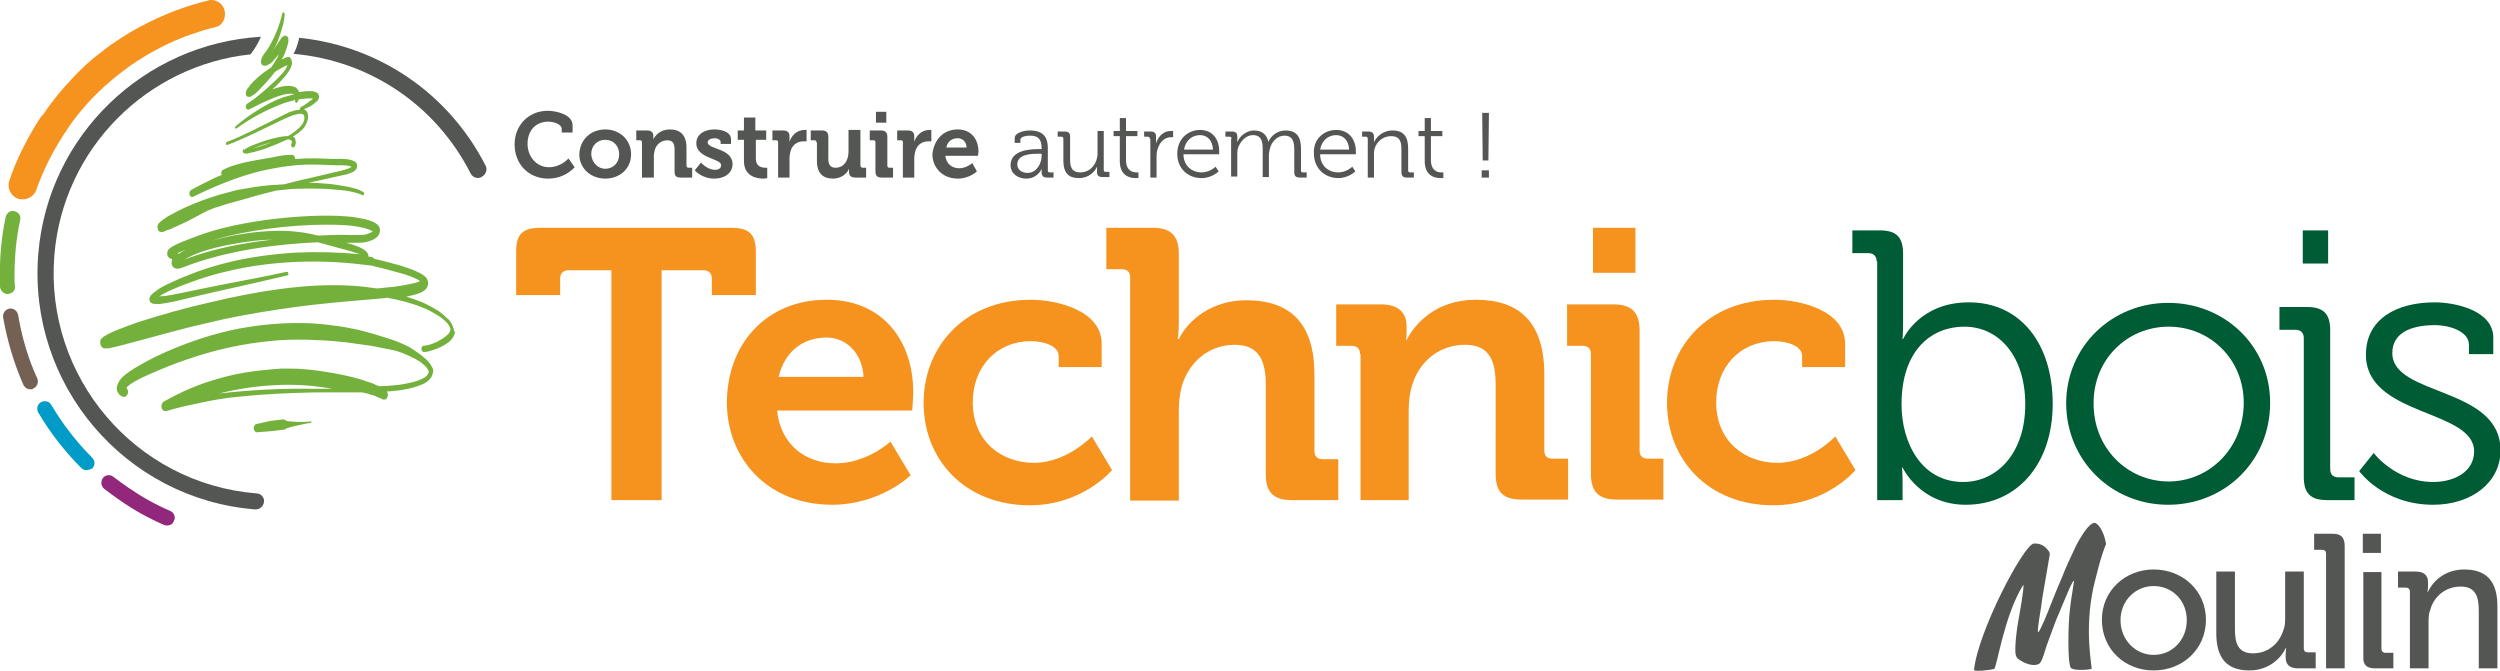<?xml version="1.0" encoding="utf-8"?>
<!-- Generator: Adobe Illustrator 18.1.1, SVG Export Plug-In . SVG Version: 6.00 Build 0)  -->
<svg version="1.1" id="Calque_1" xmlns="http://www.w3.org/2000/svg" xmlns:xlink="http://www.w3.org/1999/xlink" x="0px" y="0px"
	 width="482.9px" height="129.6px" viewBox="0 0 482.9 129.6" enable-background="new 0 0 482.9 129.6" xml:space="preserve">
<g>
	<g>
		<g>
			<path fill="#535652" d="M478.8,129.1v-11.1c0-2.6-0.5-4.7-3.5-4.7c-2.9,0-5.2,1.9-5.9,4.6c-0.3,0.7-0.3,1.6-0.3,2.5v8.7h-3.6
				v-14.8c0-0.5-0.3-0.8-0.8-0.8h-1.5v-3.1h3.4c1.6,0,2.4,0.7,2.4,2.1v0.7c0,0.6-0.1,1.1-0.1,1.1h0.1c0.7-1.6,2.9-4.3,7-4.3
				c4.4,0,6.4,2.4,6.4,7.1v12H478.8z"/>
		</g>
		<g>
			<path fill="#535652" d="M431.7,110.4v11.1c0,2.6,0.5,4.7,3.5,4.7c2.9,0,5.1-1.9,5.9-4.6c0.3-0.7,0.3-1.6,0.3-2.5v-8.7h3.6v14.8
				c0,0.6,0.3,0.8,0.8,0.8h1.5v3.1h-3.4c-1.6,0-2.4-0.7-2.4-2.1v-0.7c0-0.6,0.1-1.1,0.1-1.1h-0.1c-0.7,1.6-3,4.3-7,4.3
				c-4.4,0-6.4-2.4-6.4-7.2v-11.9H431.7z"/>
		</g>
		<path fill="#535652" d="M416,110c5.6,0,10.1,4.1,10.1,9.7c0,5.7-4.5,9.8-10.1,9.8c-5.6,0-10-4.1-10-9.8
			C406,114.1,410.5,110,416,110z M416,126.5c3.5,0,6.4-2.8,6.4-6.7c0-3.9-2.9-6.6-6.4-6.6c-3.5,0-6.4,2.8-6.4,6.6
			C409.6,123.6,412.5,126.5,416,126.5z"/>
		<path fill="#535652" d="M450.6,103.1H447v3.1h1.5c0.5,0,0.8,0.2,0.8,0.8v22.1h3.6v-23.6C452.9,103.8,452.2,103.1,450.6,103.1z"/>
		<g>
			<path fill="#535652" d="M458.8,129.1h3.5v-3h-1.5c-0.5,0-0.8-0.3-0.8-0.8v-14.8h-3.5v16.3C456.4,128.4,457.1,129.1,458.8,129.1z"
				/>
		</g>
		<g>
			<path fill="#535652" d="M392.8,105c1.1-0.1,2.1,0.3,2.9,1.4c0.2,0.3,0.3,0.6,0.2,0.9l-1.3,7.6c-0.1,0.6-0.2,1.2-0.3,2.1
				c-0.1,0.8-0.9,5.1-0.6,5.1c0.3,0,1.9-3.9,2.5-5.5c0.6-1.6,1.3-3.2,2.1-5.1c0.7-1.8,1.5-3.5,2.2-5c0.7-1.6,1.5-2.9,2.2-3.9
				c0.7-1,1.4-1.6,1.9-1.6c0.4,0,1.4,0.9,2,3.1c0.1,0.5,0.2,0.8,0.2,1c-1.1,2.6-1.9,6.3-2.4,8.2c-1.9,8.6-0.2,15.8-0.4,15.9
				c-0.6,0.2-3.5,0.4-4-0.2c-0.5-0.6-0.6-5.6-0.3-10c0.2-2.2,0.4-3.5,0.9-6.6c0-0.1,0-0.2-0.1-0.2c0,0-0.2,0.3-0.5,0.9
				c-0.3,0.6-0.6,1.4-1,2.3c-0.4,0.9-0.8,1.9-1.3,3.1c-0.5,1.1-0.9,2.2-1.3,3.3c-0.4,1.1-0.8,2.1-1.1,3c-0.3,0.9-0.7,2.5-1.2,3.2
				c-0.3,0.5-1.9,0.9-4.1-0.6c-0.6-0.4-0.8-0.9-0.7-2.7c0-0.5,0.1-1.5,0.2-2.3c0.1-0.9,0.2-1.7,0.4-2.7c1.1-6,1-6.9,0.9-6.7
				c-3.7,5.9-5.1,16-5.6,16.2c-0.5,0.2-3.8,0.6-3.9,0.2C382.1,121.9,390.8,105.4,392.8,105z"/>
		</g>
		<rect x="456.4" y="103.1" fill="#535652" width="3.5" height="3.7"/>
	</g>
	<g>
		<path fill="#F6921E" d="M43.4,2.1C43.1,0.8,42,0,40.8,0c-0.2,0-0.4,0-0.6,0.1c-4.5,1.1-8.9,2.8-13,5L27,5.2
			c-1.7,0.9-3.3,1.9-4.9,3L22,8.3c-0.1,0-0.1,0.1-0.2,0.1l-0.3,0.2c-0.2,0.1-0.3,0.2-0.4,0.3C21,9,20.9,9.1,20.8,9.1
			c-1.6,1.2-3.1,2.4-4.3,3.5l-0.1,0.1c-0.7,0.7-1.5,1.4-2.3,2.3c-2.1,2.2-4.1,4.6-5.8,7.2C8.1,22.3,8,22.4,8,22.5
			c-0.1,0.1-0.2,0.2-0.3,0.4l-0.2,0.3c-0.1,0.1-0.1,0.1-0.1,0.2c0,0-0.1,0.1-0.1,0.1C5,27.2,3.1,31,1.8,34.9c-0.5,1.4,0.3,3,1.7,3.5
			c0.3,0.1,0.6,0.1,0.9,0.1c1.1,0,2.2-0.7,2.6-1.8c1.3-3.7,3.1-7.3,5.3-10.7c1.1-1.7,2.3-3.4,3.6-4.9l0.1-0.1c2.6-3.1,5.7-5.8,9-8.2
			c3.3-2.3,6.8-4.2,10.4-5.6l0.2-0.1c2-0.7,4-1.4,6.1-1.9C42.9,5,43.7,3.5,43.4,2.1z"/>
		<path fill="#74B13C" d="M1.5,56.8c-0.8,0-1.4-0.6-1.5-1.4C0,54.8,0,54.2,0,53.6c-0.1-3.9,0.3-7.9,1.1-11.7
			c0.2-0.8,0.9-1.3,1.7-1.1c0.8,0.2,1.3,0.9,1.1,1.7c-0.8,3.6-1.1,7.3-1.1,11c0,0.6,0,1.2,0.1,1.8C3,56.1,2.4,56.7,1.5,56.8
			C1.6,56.8,1.5,56.8,1.5,56.8z"/>
		<path fill="#756154" d="M5.9,75.2c-0.6,0-1.1-0.3-1.4-0.9c-1.8-4.1-3.1-8.5-3.9-13c-0.1-0.8,0.4-1.5,1.2-1.7
			c0.8-0.1,1.5,0.4,1.7,1.2c0.7,4.2,1.9,8.4,3.7,12.3c0.3,0.7,0,1.6-0.7,1.9C6.3,75.2,6.1,75.2,5.9,75.2z"/>
		<path fill="#009BC6" d="M16.7,90.8c-0.4,0-0.7-0.1-1-0.4c-3.2-3.2-6-6.8-8.3-10.7c-0.4-0.7-0.2-1.6,0.5-2c0.7-0.4,1.6-0.2,2,0.5
			c2.2,3.7,4.8,7.1,7.9,10.2c0.6,0.6,0.6,1.5,0,2.1C17.4,90.7,17,90.8,16.7,90.8z"/>
		<path fill="#92287B" d="M32.3,101.5c-0.2,0-0.4,0-0.6-0.1c-3-1.3-5.9-2.9-8.6-4.8c-1-0.7-2-1.4-3-2.2c-0.6-0.5-0.7-1.4-0.2-2.1
			c0.5-0.6,1.4-0.7,2-0.2c0.9,0.7,1.9,1.4,2.9,2.1c2.6,1.8,5.3,3.3,8.1,4.5c0.7,0.3,1.1,1.2,0.7,1.9
			C33.4,101.2,32.9,101.5,32.3,101.5z"/>
		<g>
			<path fill="#535652" d="M49.5,95.3c-23.4-1.9-40.9-22.5-39-46c1.7-20.7,18-36.7,37.9-38.8c0.9-1.2,1.6-2.4,2-3.4
				C28,8.4,9.3,26,7.4,49C5.3,74.2,24.1,96.4,49.3,98.4c0,0,0.1,0,0.1,0c0.8,0,1.5-0.6,1.6-1.5C51.1,96.1,50.4,95.3,49.5,95.3z"/>
			<path fill="#535652" d="M93.8,32c-7.1-13.9-20.5-23.1-36-24.7c-0.3,1.4-0.7,2.4-1.1,3.1c14.7,1.3,27.5,9.9,34.2,23.1
				c0.4,0.8,1.4,1.1,2.1,0.7C93.9,33.7,94.2,32.7,93.8,32z"/>
		</g>
		<g>
			<path fill="#74B13C" d="M43.9,28c1.7-0.6,3.3-1.4,4.9-2.1l4.8-2.3c0.8-0.4,1.6-0.8,2.4-1.1c0.4-0.2,0.8-0.3,1.2-0.4
				c0.4-0.1,0.8-0.2,1.1-0.1c0.4,0.1,0.5,0.3,0.5,0.8c0,0.2-0.1,0.5-0.1,0.6c-0.1,0.2-0.2,0.4-0.3,0.6c-0.5,0.7-1.3,1.3-2,1.8
				c-0.3,0.2-0.5,0.3-0.8,0.5c-0.2,0-0.4,0-0.5,0c-0.9,0.1-1.8,0.3-2.6,0.5c-0.8,0.2-1.7,0.5-2.5,0.8c-0.8,0.3-1.7,0.6-2.5,1.1
				c-0.1,0.1-0.2,0.1-0.3,0.3C47,28.7,47,28.7,46.9,29c0,0.1,0,0.2,0,0.3c0,0.1,0.1,0.2,0.1,0.2c0.1,0.1,0.1,0.1,0.2,0.1
				c0.3,0.1,0.5,0.1,0.8,0c0.5-0.1,0.9-0.2,1.3-0.3c0.8-0.2,1.7-0.5,2.5-0.8c1.3-0.5,2.5-1,3.8-1.6c0.2,0,0.5,0.1,0.6,0.2
				c0.1,0.1,0.2,0.2,0.2,0.2c0,0.1,0,0.3-0.1,0.4l0,0l0,0c-0.1,0.2-0.1,0.5,0.1,0.7c0.2,0.2,0.4,0.1,0.5-0.1
				c0.2-0.3,0.3-0.7,0.2-1.1c0-0.2-0.1-0.5-0.2-0.6c-0.1-0.1-0.2-0.2-0.3-0.2c0-0.1,0-0.1,0.1-0.1c0.8-0.5,1.6-1,2.2-1.9
				c0.1-0.2,0.3-0.5,0.4-0.8c0.1-0.4,0.2-0.6,0.2-0.9c0-0.3,0-0.7-0.2-1.1c-0.2-0.3-0.4-0.4-0.6-0.5c0.7-0.3,1.4-0.6,2-1.1
				c0.2-0.2,0.4-0.3,0.6-0.5c0.1-0.1,0.2-0.2,0.3-0.6c0.1-0.2,0-0.5-0.1-0.7c-0.1-0.2-0.2-0.3-0.3-0.3c-0.3-0.2-0.6-0.2-0.8-0.3
				c-0.2,0-0.5,0-0.7,0c-0.7,0-1.3,0.1-2,0.2l0-0.1l0,0l0,0l0,0l0,0l0,0l0-0.1c-0.2-0.4-0.5-0.7-0.8-0.8c-0.3-0.1-0.6-0.2-0.8-0.2
				c-1.1-0.1-2,0.2-3,0.5c-0.1,0-0.3,0.1-0.5,0.2c0.1-0.1,0.2-0.2,0.3-0.3c0.8-0.7,1.5-1.5,2.2-2.3c0.4-0.5,0.7-0.9,1-1.5
				c0.1-0.1,0.1-0.3,0.2-0.5c0.1-0.2,0.1-0.4,0.1-0.7c0-0.2-0.1-0.5-0.2-0.6C56,11,55.9,11,55.8,11c-0.2,0-0.4,0-0.5,0.1
				c-0.3,0.1-0.5,0.2-0.7,0.3l-0.2,0.1c0.3-0.5,0.5-0.9,0.7-1.4c0.2-0.6,0.4-1.2,0.6-1.9c0-0.1,0-0.3,0-0.3V7.8c0-0.1,0-0.1,0-0.2
				c0,0,0,0,0-0.1c0-0.1,0-0.1,0-0.1c0-0.1,0-0.1-0.1-0.2c0-0.1-0.1-0.1-0.2-0.2c-0.1-0.1-0.2-0.1-0.4-0.1c-0.1,0-0.1,0-0.2,0.1
				c-0.1,0-0.1,0.1-0.2,0.1c-0.1,0.1-0.2,0.1-0.2,0.2c-0.2,0.3-0.4,0.5-0.5,0.7l-0.9,1.4c-0.1,0.2-0.3,0.4-0.4,0.6
				c0-0.1,0.1-0.2,0.2-0.3c0.6-1,1-2.1,1.4-3.3c0.4-1.2,0.7-2.3,0.8-3.6c0-0.2-0.1-0.3-0.2-0.4c-0.2,0-0.3,0.1-0.3,0.3v0
				c-0.5,2.2-1.4,4.4-2.5,6.3c-0.3,0.5-0.6,0.9-0.9,1.3c-0.2,0.2-0.3,0.5-0.5,0.8c0,0.1-0.1,0.2-0.1,0.3c0,0.1-0.1,0.2-0.1,0.6
				c0,0.1,0.1,0.4,0.2,0.5c0.1,0.1,0.3,0.2,0.4,0.2c0.2,0,0.3,0,0.4,0c0.3-0.1,0.5-0.3,0.8-0.4c0.1-0.1,0.2-0.2,0.3-0.3l0.2-0.1
				l0.1-0.2c0.4-0.4,0.8-0.9,1.1-1.3l0,0c-0.1,0.2-0.2,0.4-0.3,0.7c-0.4,0.7-0.8,1.3-1.2,1.9c-0.7,0.5-1.5,1-2.2,1.6
				c-0.8,0.7-1.6,1.4-2.3,2.4c-0.1,0.1-0.2,0.3-0.3,0.5c0,0,0,0.1-0.1,0.2c0,0.1,0,0.1,0,0.2c0,0.1,0,0.2,0,0.3
				c0,0.3,0.3,0.5,0.4,0.5c0.1,0,0.1,0,0.2,0h0.1c0.2,0,0.4-0.1,0.5-0.2c0.1-0.1,0.2-0.2,0.3-0.2c0.5-0.3,0.8-0.7,1.2-1.1
				c1-1,2-2.1,2.9-3.3c0.4-0.3,0.8-0.5,1.2-0.7l0.7-0.4c0.2-0.1,0.3-0.1,0.5-0.2c0,0,0,0.1,0,0.1c-0.2,0.5-0.5,0.9-0.8,1.3
				c-0.7,0.8-1.4,1.5-2.2,2.2c-1.5,1.4-3.1,2.8-4.7,3.8l0,0c-0.2,0.1-0.4,0.5-0.3,0.8c0.1,0.3,0.4,0.5,0.6,0.3l0.1,0l2.6-1.3
				c0.9-0.4,1.8-0.8,2.6-1.1c0.9-0.3,1.8-0.6,2.6-0.6c0.3,0,0.6,0,0.8,0.1c-0.7,0.2-1.4,0.4-2.1,0.6c-1.7,0.6-3.2,1.4-4.8,2.4
				c-1.5,0.9-3,2-4.4,3.2c-0.1,0.1-0.1,0.2-0.1,0.3c0,0.1,0.2,0.2,0.3,0.1l0,0c1.5-1.1,3-2,4.5-2.8c1.5-0.8,3.1-1.5,4.7-2.1
				c0.7-0.2,1.4-0.4,2.1-0.6c0,0.1,0,0.1,0,0.2l0,0c0,0.1,0,0.2,0.1,0.3c0.1,0.1,0.2,0.1,0.3,0c0.1-0.2,0.2-0.4,0.3-0.6
				c0.7-0.1,1.4-0.2,2.1-0.2c0.2,0,0.4,0,0.6,0c0,0,0.1,0,0.1,0c-0.1,0.1-0.2,0.1-0.2,0.2c-0.7,0.5-1.4,1.1-2.2,1.5h0
				c-0.1,0.1-0.2,0.3-0.2,0.5c0,0,0,0,0,0c-0.3,0-0.5,0.1-0.8,0.1c-0.5,0.1-0.9,0.3-1.3,0.4c-0.8,0.4-1.6,0.8-2.4,1.2l-4.8,2.4
				c-1.6,0.7-3.2,1.6-4.8,2.1h0c-0.1,0.1-0.2,0.3-0.2,0.4C43.6,27.9,43.8,28,43.9,28z M51.6,27.8c-0.8,0.3-1.7,0.6-2.5,0.8
				c-0.1,0-0.2,0.1-0.3,0.1c0.4-0.2,0.9-0.3,1.3-0.5c0.8-0.3,1.6-0.5,2.3-0.7C52.2,27.6,51.9,27.7,51.6,27.8z M51.3,11.8
				C51.3,11.9,51.3,11.9,51.3,11.8L51.3,11.8z"/>
			<path fill="#74B13C" d="M30.8,44.7c0.1,0.1,0.2,0.1,0.2,0.1c0.1,0,0.1,0,0.1,0c0,0,0.1,0,0.1,0c0.1,0,0.2,0,0.2,0
				c0.2,0,0.4-0.1,0.5-0.2c0.3-0.1,0.6-0.2,0.9-0.3c1.1-0.5,2.2-1,3.3-1.5l3.2-1.7c1.1-0.6,2.2-1,3.3-1.3c1.1-0.4,2.3-0.7,3.4-1
				c2.4-0.7,4.9-1.4,7.4-2c1-0.1,2-0.2,3-0.3c2.3-0.1,4.6-0.1,6.9,0c1.1,0.1,2.3,0.2,3.4,0.3c1.1,0.2,2.3,0.4,3.3,0.9h0
				c0.1,0.1,0.3,0,0.3-0.2c0.1-0.2,0-0.4-0.1-0.4c-0.6-0.3-1.1-0.6-1.7-0.7c-0.6-0.2-1.2-0.3-1.7-0.4c-1.2-0.2-2.3-0.4-3.5-0.5
				c-1.2-0.1-2.5-0.2-3.7-0.2l6.8-1.5c0.6-0.1,1.2-0.3,1.8-0.6c0.2-0.1,0.3-0.2,0.5-0.4c0.1-0.1,0.2-0.2,0.2-0.4
				c0.1-0.2,0.1-0.6,0-0.8c-0.2-0.4-0.4-0.4-0.6-0.5c-0.1-0.1-0.3-0.1-0.5-0.2c-1.2-0.3-2.4-0.2-3.5-0.2c-2.3-0.1-4.7-0.2-7,0
				c-0.1,0-0.2,0-0.3,0c0,0,0,0,0-0.1c0-0.4-0.3-0.7-0.6-0.7c0,0,0,0,0,0l0,0c0,0,0,0,0,0c-1.3,0-2.5,0.2-3.8,0.5
				c-1,0.2-1.9,0.3-2.9,0.5c-1.1,0.2-2.2,0.4-3.3,0.7c-1.1,0.3-2.2,0.6-3.3,1.2l0,0c-0.3,0.1-0.5,0.6-0.3,0.9c0,0,0,0,0,0.1
				c-0.4,0.2-0.8,0.3-1.2,0.5c-1.6,0.8-3.1,1.5-4.7,2.4l0,0l0,0l0,0c-0.2,0.1-0.4,0.5-0.3,0.9c0.1,0.4,0.4,0.5,0.7,0.4
				c4.3-2.1,8.7-3.9,13.2-5c2.3-0.5,4.5-0.9,6.8-1.1c2.3-0.2,4.6-0.1,6.9,0c1.2,0.1,2.3-0.1,3.4,0.2c0.1,0,0.2,0.1,0.3,0.1
				c-0.1,0-0.1,0.1-0.1,0.1c-0.5,0.3-1,0.4-1.6,0.6l-6.8,1.6c-1.5,0.3-3,0.7-4.5,1.1c-1.9,0.1-3.7,0.2-5.6,0.5
				c-1.2,0.2-2.3,0.4-3.5,0.6c-1.2,0.3-2.3,0.6-3.4,0.9c-2.3,0.7-4.5,1.5-6.7,2.5c-1.1,0.5-2.2,1.1-3.3,1.7c-0.5,0.4-1,0.6-1.6,1.2
				c-0.1,0.1-0.1,0.1-0.2,0.2c0,0.1-0.1,0.1-0.1,0.2c0,0.1-0.2,0.4,0,0.9C30.5,44.5,30.7,44.7,30.8,44.7z"/>
			<path fill="#74B13C" d="M83.1,70.3c-0.2-0.3-0.5-0.6-0.8-0.9c-1.1-1-2.2-1.7-3.3-2.4c-1.2-0.6-2.4-1.1-3.6-1.5
				c-1.2-0.4-2.4-0.7-3.6-1.1c-1.2-0.3-2.4-0.7-3.6-0.9c-1.2-0.2-2.4-0.5-3.7-0.6c-1.2-0.2-2.4-0.3-3.7-0.4
				c-1.2-0.1-2.5-0.1-3.7-0.1c-2.4,0-4.9,0.2-7.3,0.5c-4.9,0.6-9.7,1.9-14.4,3.7c-2.3,0.9-4.7,1.9-6.9,3.1c-1.1,0.6-2.2,1.2-3.4,2
				c-0.6,0.4-1.1,0.8-1.7,1.4c-0.1,0.2-0.3,0.3-0.4,0.6c-0.1,0.2-0.3,0.5-0.4,0.9c0,0.2-0.1,0.5,0,0.7c0,0.3,0.1,0.5,0.3,0.7
				c0.1,0.2,0.2,0.3,0.4,0.4c0.1,0.1,0.2,0.2,0.4,0.2c0.4,0.2,0.8-0.1,1-0.6c0.1-0.4,0-0.8-0.3-1.1c0,0,0.1-0.1,0.2-0.2
				c0.4-0.4,0.9-0.7,1.4-1c1-0.6,2.2-1.1,3.3-1.6c2.3-1,4.5-1.9,6.9-2.7c4.6-1.6,9.3-2.7,14-3.3c2.4-0.3,4.7-0.5,7.1-0.5
				c1.2,0,2.4,0,3.6,0.1c1.2,0,2.4,0.1,3.6,0.2c1.2,0.1,2.4,0.2,3.6,0.4c1.2,0.2,2.4,0.3,3.6,0.5c1.2,0.2,2.4,0.5,3.6,0.7
				c1.2,0.2,2.3,0.6,3.4,1.1c1.1,0.5,2.2,1,3.1,1.8c0.5,0.4,0.9,0.9,1,1.3c0,0.2,0,0.3-0.1,0.5c-0.1,0.2-0.3,0.4-0.5,0.6
				c-0.9,0.6-2.2,1-3.3,1.2c-1.2,0.3-2.4,0.4-3.6,0.5c-0.7,0-1.4,0.1-2.1,0.1c-0.4-0.2-0.8-0.3-1.1-0.5c-0.9-0.3-1.8-0.6-2.7-0.9
				c-1.8-0.5-3.6-0.9-5.4-1.2c-1.8-0.3-3.7-0.6-5.5-0.7c-0.9-0.1-1.8-0.1-2.8-0.1c-0.5,0-0.9,0-1.4,0l-1.4,0.1
				c-3.7,0.3-7.3,0.8-10.9,1.9c-3.6,1-7.1,2.5-10.4,4.4l0,0l0,0c-0.3,0.2-0.5,0.7-0.4,1.1c0.1,0.5,0.5,0.8,0.9,0.7
				c2.3-0.7,4.7-1.2,7.1-1.7c2.4-0.5,4.8-0.9,7.2-1.1c4.8-0.5,9.6-0.7,14.4-0.8h7.2c0.7,0,1.4,0,2,0c0.5,0.1,1,0.2,1.5,0.4
				c0.4,0.1,0.8,0.2,1.2,0.4c0.4,0.2,0.8,0.3,1.1,0.5l0,0c0.4,0.2,0.8,0.1,1-0.3c0.2-0.4,0.2-0.8-0.1-1.2c0.1,0,0.3,0,0.4,0
				c1.2-0.1,2.4-0.2,3.7-0.5c0.6-0.1,1.2-0.3,1.8-0.5c0.6-0.2,1.2-0.4,1.8-0.8c0.3-0.2,0.6-0.5,0.9-0.9c0.1-0.2,0.2-0.5,0.3-0.8
				c0.1-0.3,0.1-0.7,0-0.9C83.6,71.1,83.3,70.7,83.1,70.3z M24.2,74.9C24.2,74.9,24.2,74.9,24.2,74.9L24.2,74.9L24.2,74.9z
				 M24.2,74.9L24.2,74.9C24.2,74.9,24.2,74.9,24.2,74.9C24.2,74.9,24.2,74.9,24.2,74.9z M42.4,76c3.5-0.9,7-1.4,10.6-1.6
				c3.5-0.2,7.1,0,10.6,0.6c0.2,0,0.4,0.1,0.6,0.1c-1.2,0-2.3,0-3.5,0C54.6,75,48.5,75.3,42.4,76z"/>
			<path fill="#74B13C" d="M87.7,64v-0.1c0,0,0-0.3-0.1-0.4c-0.1-0.5-0.3-0.9-0.5-1.2c-0.2-0.3-0.4-0.6-0.7-0.8
				c-0.5-0.5-1-0.9-1.5-1.3c-1.1-0.7-2.2-1.3-3.3-1.8c-1-0.4-2.1-0.8-3.1-1.1c0.8-0.2,1.5-0.3,2.3-0.6c0.3-0.1,0.6-0.2,0.9-0.4
				c0.2-0.1,0.3-0.2,0.5-0.4c0.1-0.1,0.2-0.2,0.3-0.4c0.1-0.2,0.2-0.5,0.2-0.8c0-0.3-0.1-0.6-0.2-0.8c-0.1-0.2-0.2-0.3-0.3-0.4
				c-0.2-0.2-0.4-0.3-0.5-0.4c-0.3-0.2-0.6-0.4-0.9-0.5c-1.2-0.6-2.3-0.9-3.4-1.3c-1.1-0.3-2.3-0.6-3.4-0.9l-1.7-0.4L72,49.7
				l-0.3-0.1h-0.2l-0.3,0c0-0.2-0.1-0.4-0.1-0.5c-0.3-0.7-1.2-1.4-4.2-2.2c0.2,0,0.4,0,0.6,0c2,0,2.9,0,3.4-0.2
				c1.2-0.3,2.5-0.9,2.5-2.2c0-1.2-1.2-1.9-4.1-2.4c-5.5-1.1-20.6-0.2-30.1,3.1c-6.4,2.3-6.9,2.8-6.9,3.8c0,0.6,0.4,0.9,1,1.1
				c-0.1,0.1-0.1,0.2-0.1,0.3c-0.1,0.4-0.1,0.8,0.2,1.1c0.2,0.3,0.5,0.4,0.9,0.4c0.3,0,0.6-0.1,0.9-0.2c8.9-3.5,19-4.6,26.2-4.9
				c0.8,0.2,1.5,0.4,2.2,0.6c0.8,0.2,1.5,0.4,2.2,0.6c2,0.5,3.1,0.9,3.7,1.1c-4.2-0.4-8.4-0.5-12.5-0.3c-4.6,0.3-9.2,0.9-13.8,2.1
				c-2.3,0.6-4.5,1.3-6.7,2.2c-1.1,0.4-2.2,0.9-3.3,1.4c-1.1,0.5-2.2,1-3.2,1.8c-0.3,0.2-0.5,0.4-0.8,0.7c-0.1,0.1-0.2,0.2-0.3,0.5
				c0,0.2-0.1,0.4,0,0.6c0.1,0.2,0.2,0.4,0.3,0.4c0.3,0.2,0.5,0.2,0.7,0.2c0.7,0.1,1.2,0,1.8-0.1c1.2-0.2,2.3-0.4,3.4-0.7
				c2.2-0.5,4.5-1.1,6.8-1.6c4.5-1,9-2,13.6-3.1c0.1,0,0.3-0.2,0.2-0.4c0-0.2-0.2-0.3-0.3-0.3h0c-4.5,1-9.1,1.8-13.6,2.7
				c-2.3,0.5-4.5,0.9-6.8,1.4c-1.1,0.2-2.3,0.5-3.4,0.6c-0.3,0-0.6,0-0.9,0.1c0.9-0.6,1.9-1.1,2.9-1.5c1.1-0.5,2.2-0.9,3.3-1.3
				c2.2-0.8,4.4-1.5,6.6-2c4.5-1.1,9-1.7,13.6-1.9c4.6-0.2,9.1,0,13.7,0.6l0.9,0.1l0.2,0l0.2,0.1l0.4,0.1l1.7,0.4
				c1.1,0.3,2.2,0.6,3.3,0.9c1.1,0.3,2.2,0.7,3.2,1.2c0.2,0.1,0.3,0.2,0.4,0.3c-0.1,0.1-0.3,0.1-0.4,0.2c-1,0.3-2.2,0.5-3.3,0.7
				c-1.1,0.2-2.3,0.3-3.4,0.4c-0.5,0.1-0.9,0.1-1.3,0.1c-1.5-0.2-3-0.4-4.5-0.5c-4.6-0.3-9.3,0-13.9,0.6c-4.6,0.6-9.1,1.5-13.7,2.6
				c-4.5,1-9.1,2.3-13.5,3.7c-1.1,0.4-2.2,0.7-3.3,1.2c-1.1,0.4-2.2,0.8-3.4,1.5c-0.2,0.1-0.3,0.2-0.5,0.3c0,0.1-0.1,0.1-0.2,0.2
				c0,0.1-0.1,0.1-0.2,0.2c-0.1,0.1-0.2,0.5-0.1,1c0.1,0.5,0.4,0.6,0.5,0.7c0.1,0.1,0.2,0.1,0.2,0.1c0.1,0,0.2,0,0.3,0
				c0.4,0,0.7,0,1-0.1c0.6-0.1,1.2-0.3,1.7-0.4c1.1-0.3,2.3-0.6,3.4-0.9c4.5-1.2,9-2.5,13.5-3.5c4.5-1.1,9-1.9,13.6-2.6
				c4.5-0.7,9.1-1.2,13.7-1.6c2.3-0.2,4.6-0.4,6.9-0.6c0.2,0,0.3,0,0.5-0.1c2.3,0.4,4.7,1,6.9,1.9c1.1,0.4,2.1,1,3.1,1.6
				c0.5,0.3,0.9,0.7,1.4,1.1c0.4,0.4,0.8,0.9,0.9,1.4c0,0.2,0,0.3-0.1,0.6c-0.1,0.2-0.3,0.4-0.5,0.6c-0.4,0.4-0.9,0.7-1.4,1
				c-1,0.6-2.1,1-3.2,1.1h0c-0.2,0-0.4,0.3-0.4,0.6c0,0.3,0.2,0.6,0.5,0.6c0.6,0,1.2-0.2,1.8-0.4c0.6-0.2,1.1-0.4,1.7-0.7
				c0.5-0.3,1.1-0.6,1.6-1.1c0.2-0.3,0.5-0.5,0.7-1c0.1-0.2,0.2-0.5,0.2-0.7c0-0.1,0-0.2,0-0.2V64z M34.6,49c-0.1,0-0.2,0-0.3-0.1
				c0.4-0.2,0.9-0.4,1.6-0.7C35.4,48.5,34.9,48.7,34.6,49z M35.7,50.1c1.5-0.9,4.3-2.1,9.5-3c2.8-0.5,5.3-0.8,7.4-0.8
				C47.1,46.9,41.2,48,35.7,50.1z M61.4,45.5c-3.5-0.9-8.3-1.5-16.4,0c-1.4,0.3-2.7,0.6-3.9,0.9c6.6-2,15.4-3,21.8-3
				c2.6,0,4.8,0.1,6.3,0.4c1.7,0.3,2.5,0.7,2.8,0.9c-0.3,0.2-0.7,0.4-1.4,0.6c-0.3,0.1-1.6,0.1-3.1,0.1C66,45.3,63.8,45.4,61.4,45.5
				z"/>
			<path fill="#74B13C" d="M60.1,81.4c-0.9,0.1-1.8,0.1-2.7,0.1l-1.3-0.1c-0.2,0-0.4,0-0.7-0.1C55.2,81.3,55,81,54.8,81
				c-0.9,0.1-1.8,0.2-2.6,0.3l-1.3,0.3c-0.4,0.1-0.9,0.2-1.3,0.3l-0.1,0C49.2,82,49,82.4,49,82.7c0,0.4,0.3,0.8,0.6,0.8l1.3-0.1
				l1.3-0.1c0.9-0.1,1.8-0.2,2.6-0.3c0.2,0,0.4-0.2,0.7-0.3c0.2-0.1,0.4-0.1,0.6-0.2l1.3-0.3c0.9-0.2,1.7-0.4,2.6-0.5h0
				c0,0,0.1-0.1,0.1-0.1C60.2,81.5,60.2,81.4,60.1,81.4z"/>
		</g>
	</g>
	<g>
		<g>
			<path fill="#535652" d="M105.8,21.4c1.6,0,4.8,0.7,4.8,2.8v1.4h-2.1v-0.7c0-0.9-1.5-1.4-2.6-1.4c-2.3,0-4,1.6-4,4.3
				c0,2.5,1.8,4.5,4.1,4.5c2.4,0,3.8-1.7,3.8-1.7l1.2,1.7c0,0-1.8,2.2-5.1,2.2c-3.9,0-6.5-2.9-6.5-6.6
				C99.4,24.2,102.1,21.4,105.8,21.4z"/>
			<path fill="#535652" d="M116.9,25c2.8,0,5,2,5,4.8c0,2.8-2.2,4.7-5,4.7c-2.7,0-5-1.9-5-4.7C112,26.9,114.2,25,116.9,25z
				 M116.9,32.6c1.5,0,2.7-1.1,2.7-2.8c0-1.7-1.2-2.8-2.7-2.8c-1.5,0-2.7,1.1-2.7,2.8C114.3,31.4,115.5,32.6,116.9,32.6z"/>
			<path fill="#535652" d="M124,27.5c0-0.3-0.1-0.4-0.4-0.4h-0.7v-1.9h2.1c0.8,0,1.2,0.4,1.2,1v0.3c0,0.2,0,0.4,0,0.4h0
				c0.4-0.8,1.4-1.9,3.2-1.9c2,0,3.2,1.1,3.2,3.5V32c0,0.2,0.1,0.4,0.4,0.4h0.7v1.9h-2.2c-0.9,0-1.2-0.3-1.2-1.2v-4.2
				c0-1.1-0.3-1.8-1.4-1.8c-1.2,0-2.1,0.8-2.4,1.8c-0.1,0.4-0.2,0.8-0.2,1.2v4.2H124V27.5z"/>
			<path fill="#535652" d="M135.4,31.4c0,0,1.2,1.4,2.7,1.4c0.7,0,1.2-0.3,1.2-0.9c0-1.3-4.8-1.3-4.8-4.2c0-1.8,1.6-2.7,3.5-2.7
				c1.2,0,3.2,0.4,3.2,1.9v0.9h-2v-0.4c0-0.4-0.6-0.7-1.1-0.7c-0.8,0-1.4,0.3-1.4,0.8c0,1.4,4.8,1.1,4.8,4.2c0,1.7-1.5,2.8-3.5,2.8
				c-2.5,0-3.8-1.6-3.8-1.6L135.4,31.4z"/>
			<path fill="#535652" d="M143.7,27h-1.2v-1.8h1.2v-2.5h2.2v2.5h2.1V27H146v3.7c0,1.5,1.2,1.7,1.8,1.7c0.2,0,0.4,0,0.4,0v2
				c0,0-0.3,0.1-0.7,0.1c-1.3,0-3.8-0.4-3.8-3.4V27z"/>
			<path fill="#535652" d="M150.3,27.5c0-0.3-0.1-0.4-0.4-0.4h-0.7v-1.9h2.1c0.8,0,1.2,0.4,1.2,1.1v0.5c0,0.3,0,0.6,0,0.6h0
				c0.4-1.3,1.5-2.3,2.9-2.3c0.2,0,0.4,0,0.4,0v2.2c0,0-0.2,0-0.6,0c-1,0-2.1,0.5-2.5,1.9c-0.1,0.4-0.2,0.9-0.2,1.5v3.6h-2.2V27.5z"
				/>
			<path fill="#535652" d="M157.7,27.5c0-0.3-0.1-0.4-0.4-0.4h-0.7v-1.9h2.2c0.8,0,1.2,0.4,1.2,1.2v4.2c0,1.1,0.3,1.8,1.4,1.8
				c1.6,0,2.5-1.4,2.5-3.1v-4.2h2.3V32c0,0.2,0.2,0.4,0.4,0.4h0.7v1.9h-2.1c-0.8,0-1.2-0.4-1.2-1V33c0-0.2,0-0.4,0-0.4h0
				c-0.4,1-1.6,1.9-3.1,1.9c-1.9,0-3.1-1-3.1-3.4V27.5z"/>
			<path fill="#535652" d="M169.1,27.5c0-0.3-0.1-0.4-0.4-0.4H168v-1.9h2.2c0.8,0,1.2,0.4,1.2,1.2V32c0,0.2,0.1,0.4,0.4,0.4h0.7v1.9
				h-2.2c-0.8,0-1.2-0.3-1.2-1.2V27.5z M169.2,21.6h2v2.1h-2V21.6z"/>
			<path fill="#535652" d="M174.4,27.5c0-0.3-0.1-0.4-0.4-0.4h-0.7v-1.9h2.1c0.8,0,1.2,0.4,1.2,1.1v0.5c0,0.3,0,0.6,0,0.6h0
				c0.4-1.3,1.5-2.3,2.9-2.3c0.2,0,0.4,0,0.4,0v2.2c0,0-0.2,0-0.6,0c-1,0-2.1,0.5-2.5,1.9c-0.1,0.4-0.2,0.9-0.2,1.5v3.6h-2.2V27.5z"
				/>
			<path fill="#535652" d="M185,25c2.6,0,4,1.9,4,4.3c0,0.3-0.1,0.8-0.1,0.8h-6.3c0.2,1.6,1.3,2.4,2.7,2.4c1.4,0,2.5-1,2.5-1
				l0.9,1.6c0,0-1.4,1.4-3.7,1.4c-3,0-4.9-2.2-4.9-4.7C180.4,26.9,182.3,25,185,25z M186.7,28.5c0-1.1-0.8-1.8-1.7-1.8
				c-1.2,0-2,0.7-2.2,1.8H186.7z"/>
			<path fill="#535652" d="M200.7,28.8h0.5v-0.1c0-1.9-0.7-2.5-2.3-2.5c-0.4,0-1.8,0.1-1.8,0.8v0.6H196v-0.9c0-1.2,2.1-1.5,2.9-1.5
				c2.8,0,3.5,1.5,3.5,3.4v4.3c0,0.3,0.1,0.4,0.4,0.4h0.7v1h-1.2c-0.8,0-1.1-0.3-1.1-1.1c0-0.4,0-0.6,0-0.6h0c0,0-0.7,1.9-3,1.9
				c-1.5,0-3-0.9-3-2.6C195.2,28.9,199.2,28.8,200.7,28.8z M198.5,33.4c1.7,0,2.7-1.8,2.7-3.3v-0.4h-0.5c-1.4,0-4.2,0-4.2,2.1
				C196.5,32.6,197.2,33.4,198.5,33.4z"/>
			<path fill="#535652" d="M205.4,26.8c0-0.2-0.1-0.4-0.4-0.4h-0.7v-1h1.3c0.8,0,1.1,0.3,1.1,1v4.3c0,1.4,0.2,2.6,2,2.6
				c2,0,3.3-1.8,3.3-3.7v-4.3h1.2v7.5c0,0.3,0.1,0.4,0.4,0.4h0.7v1H213c-0.8,0-1.1-0.3-1.1-1v-0.4c0-0.3,0-0.6,0-0.6h0
				c-0.4,0.9-1.5,2.2-3.5,2.2c-2.1,0-3-1.1-3-3.4V26.8z"/>
			<path fill="#535652" d="M216.3,26.3h-1.2v-1h1.2v-2.5h1.2v2.5h2.2v1h-2.2v4.6c0,2.1,1.3,2.4,2,2.4c0.2,0,0.4,0,0.4,0v1.1
				c0,0-0.2,0-0.5,0c-1,0-3.1-0.3-3.1-3.3V26.3z"/>
			<path fill="#535652" d="M222.1,26.8c0-0.2-0.1-0.4-0.4-0.4H221v-1h1.2c0.8,0,1.1,0.3,1.1,1v0.6c0,0.4,0,0.7,0,0.7h0
				c0.4-1.3,1.4-2.4,2.8-2.4c0.2,0,0.5,0,0.5,0v1.2c0,0-0.2,0-0.4,0c-1.3,0-2.2,1-2.6,2.3c-0.2,0.6-0.2,1.2-0.2,1.7v3.8h-1.2V26.8z"
				/>
			<path fill="#535652" d="M231.8,25.1c2.5,0,3.7,1.9,3.7,4.1c0,0.2,0,0.6,0,0.6h-6.9c0,2.2,1.6,3.5,3.5,3.5c1.6,0,2.7-1.1,2.7-1.1
				l0.6,0.9c0,0-1.3,1.3-3.3,1.3c-2.7,0-4.7-1.9-4.7-4.7C227.4,26.9,229.4,25.1,231.8,25.1z M234.3,28.9c-0.1-1.9-1.2-2.8-2.5-2.8
				c-1.5,0-2.8,1-3.1,2.8H234.3z"/>
			<path fill="#535652" d="M237.9,26.8c0-0.2-0.1-0.4-0.4-0.4h-0.8v-1h1.2c0.8,0,1.1,0.3,1.1,1v0.4c0,0.4,0,0.7,0,0.7h0
				c0.4-1.2,1.8-2.3,3.2-2.3c1.6,0,2.5,0.8,2.8,2.2h0c0.5-1.2,1.8-2.2,3.3-2.2c2.2,0,3,1.3,3,3.5v4.2c0,0.3,0.1,0.4,0.4,0.4h0.7v1
				h-1.3c-0.8,0-1.1-0.3-1.1-1.1v-4.3c0-1.5-0.3-2.7-1.9-2.7c-1.4,0-2.5,1.2-2.8,2.5c-0.1,0.4-0.2,0.8-0.2,1.3v4.2h-1.2v-5.4
				c0-1.4-0.2-2.7-1.9-2.7c-1.4,0-2.5,1.3-2.9,2.6c-0.1,0.4-0.1,0.8-0.1,1.2v4.2h-1.2V26.8z"/>
			<path fill="#535652" d="M258.1,25.1c2.5,0,3.8,1.9,3.8,4.1c0,0.2,0,0.6,0,0.6h-6.9c0,2.2,1.6,3.5,3.5,3.5c1.6,0,2.7-1.1,2.7-1.1
				l0.6,0.9c0,0-1.3,1.3-3.3,1.3c-2.6,0-4.7-1.9-4.7-4.7C253.6,26.9,255.7,25.1,258.1,25.1z M260.6,28.9c-0.1-1.9-1.2-2.8-2.5-2.8
				c-1.5,0-2.8,1-3.1,2.8H260.6z"/>
			<path fill="#535652" d="M264.2,26.8c0-0.2-0.1-0.4-0.4-0.4h-0.7v-1h1.2c0.7,0,1.1,0.3,1.1,1v0.4c0,0.4,0,0.7,0,0.7h0
				c0.3-0.8,1.5-2.3,3.6-2.3c2.2,0,3,1.3,3,3.5v4.2c0,0.3,0.1,0.4,0.4,0.4h0.7v1h-1.3c-0.8,0-1.1-0.3-1.1-1.1v-4.3
				c0-1.4-0.2-2.6-2-2.6c-1.5,0-2.8,1-3.2,2.5c-0.1,0.4-0.1,0.8-0.1,1.2v4.3h-1.2V26.8z"/>
			<path fill="#535652" d="M275.1,26.3H274v-1h1.2v-2.5h1.2v2.5h2.2v1h-2.2v4.6c0,2.1,1.3,2.4,2,2.4c0.3,0,0.4,0,0.4,0v1.1
				c0,0-0.2,0-0.5,0c-1,0-3.1-0.3-3.1-3.3V26.3z"/>
			<path fill="#535652" d="M286.2,32.9h1.4v1.4h-1.4V32.9z M286.3,21.8h1.3l-0.1,9.2h-1.1L286.3,21.8z"/>
		</g>
	</g>
	<g>
		<path fill="#F6921E" d="M117.9,52.2h-8.1c-1,0-1.6,0.6-1.6,1.6v3.2h-8.5v-8.3c0-3.5,1.2-4.7,4.8-4.7h36.7c3.6,0,4.8,1.3,4.8,4.7
			v8.3h-8.5v-3.2c0-1-0.6-1.6-1.6-1.6h-8.1v44.4h-9.7V52.2z"/>
		<path fill="#F6921E" d="M159.7,57.9c10.8,0,16.7,7.9,16.7,17.9c0,1.1-0.2,3.5-0.2,3.5h-26.1c0.7,6.7,5.6,10.2,11.3,10.2
			c6.1,0,10.6-4.2,10.6-4.2l3.9,6.5c0,0-5.8,5.7-15.2,5.7c-12.5,0-20.3-9-20.3-19.8C140.5,66.1,148.3,57.9,159.7,57.9z M166.8,72.8
			c-0.2-4.5-3.3-7.6-7.1-7.6c-4.8,0-8.2,2.9-9.3,7.6H166.8z"/>
		<path fill="#F6921E" d="M199.1,57.9c4.9,0,13.7,2,13.7,8.5v4.5h-8.3v-2.1c0-2.1-3.1-2.9-5.4-2.9c-6.5,0-11.2,4.9-11.2,11.8
			c0,7.7,5.7,11.7,11.8,11.7c6.4,0,11.2-5.1,11.2-5.1l3.9,6.5c0,0-5.6,6.8-15.9,6.8c-12.5,0-20.5-8.8-20.5-19.8
			C178.4,67.1,186.2,57.9,199.1,57.9z"/>
		<path fill="#F6921E" d="M218.3,53.6c0-1.1-0.6-1.6-1.6-1.6h-3v-8h9c3.5,0,5,1.6,5,5v13.3c0,1.9-0.2,3.2-0.2,3.2h0.2
			c1.8-3.7,6.4-7.5,13-7.5c8.5,0,13.2,4.4,13.2,14.4v14.7c0,1.1,0.6,1.6,1.6,1.6h3v7.9h-9c-3.5,0-5-1.5-5-5V74.3
			c0-4.6-1.3-7.7-6-7.7c-5,0-8.8,3.3-10.2,7.9c-0.4,1.5-0.6,3.1-0.6,4.9v17.3h-9.4V53.6z"/>
		<path fill="#F6921E" d="M262.7,68.4c0-1.1-0.6-1.6-1.6-1.6h-3v-8h8.7c3.3,0,4.9,1.6,4.9,4.2v1.1c0,0.8-0.1,1.6-0.1,1.6h0.1
			c1.6-3.2,5.7-7.8,13.4-7.8c8.4,0,13.2,4.4,13.2,14.4v14.7c0,1.1,0.6,1.6,1.6,1.6h3v7.9h-9c-3.6,0-5-1.5-5-5V74.3
			c0-4.6-1.2-7.7-5.9-7.7c-5,0-8.8,3.2-10.2,7.7c-0.5,1.5-0.7,3.2-0.7,5v17.3h-9.3V68.4z"/>
		<path fill="#F6921E" d="M307.3,68.4c0-1.1-0.6-1.6-1.6-1.6h-3v-8h9c3.5,0,5,1.6,5,5v23.2c0,1.1,0.6,1.6,1.6,1.6h3v7.9h-9
			c-3.5,0-5-1.5-5-5V68.4z M307.7,44h8.2v8.7h-8.2V44z"/>
		<path fill="#F6921E" d="M342.7,57.9c4.9,0,13.7,2,13.7,8.5v4.5h-8.3v-2.1c0-2.1-3.1-2.9-5.4-2.9c-6.5,0-11.2,4.9-11.2,11.8
			c0,7.7,5.7,11.7,11.8,11.7c6.5,0,11.2-5.1,11.2-5.1l3.9,6.5c0,0-5.6,6.8-15.9,6.8c-12.5,0-20.5-8.8-20.5-19.8
			C322,67.1,329.8,57.9,342.7,57.9z"/>
		<path fill="#005C35" d="M362.5,50.5c0-1-0.6-1.6-1.6-1.6h-3.1v-4.4h5.3c3.2,0,4.5,1.3,4.5,4.5v13.5c0,1.7-0.1,3-0.1,3h0.1
			c0,0,3.1-7.1,12.7-7.1c10,0,16.2,8,16.2,19.6c0,11.8-7,19.5-16.8,19.5c-8.9,0-12.2-7.2-12.2-7.2h-0.1c0,0,0.1,1.3,0.1,3v3.3h-4.9
			V50.5z M379.2,93.1c6.6,0,12-5.6,12-15c0-9.1-4.9-15-11.8-15c-6.2,0-12.1,4.4-12.1,15C367.3,85.6,371.2,93.1,379.2,93.1z"/>
		<path fill="#005C35" d="M418.8,58.5c10.9,0,19.7,8.3,19.7,19.3c0,11.3-8.8,19.7-19.7,19.7c-10.9,0-19.7-8.5-19.7-19.7
			C399.2,66.8,408,58.5,418.8,58.5z M418.9,93c7.9,0,14.5-6.5,14.5-15.2c0-8.4-6.5-14.7-14.5-14.7c-8,0-14.5,6.3-14.5,14.7
			C404.3,86.5,410.9,93,418.9,93z"/>
		<path fill="#005C35" d="M445,65.3c0-1-0.6-1.6-1.6-1.6h-3.1v-4.4h5.3c3.2,0,4.5,1.3,4.5,4.5v26.8c0,1.1,0.6,1.6,1.6,1.6h3.1v4.4
			h-5.3c-3.2,0-4.5-1.3-4.5-4.5V65.3z M444.8,44.5h4.9v6.4h-4.9V44.5z"/>
		<path fill="#005C35" d="M458.5,87.5c0,0,4.2,5.6,11.5,5.6c4.1,0,7.9-2,7.9-5.9c0-8.2-20.9-6.7-20.9-18.7c0-6.8,5.8-10.1,13.3-10.1
			c3.8,0,11.3,1.5,11.3,6.8v3.2h-4.7v-1.8c0-2.7-4-3.8-6.5-3.8c-5.2,0-8.3,1.8-8.3,5.4c0,8.4,20.9,6.4,20.9,18.8
			c0,6.2-5.6,10.5-13,10.5c-9.7,0-14.3-6.5-14.3-6.5L458.5,87.5z"/>
	</g>
</g>
</svg>
